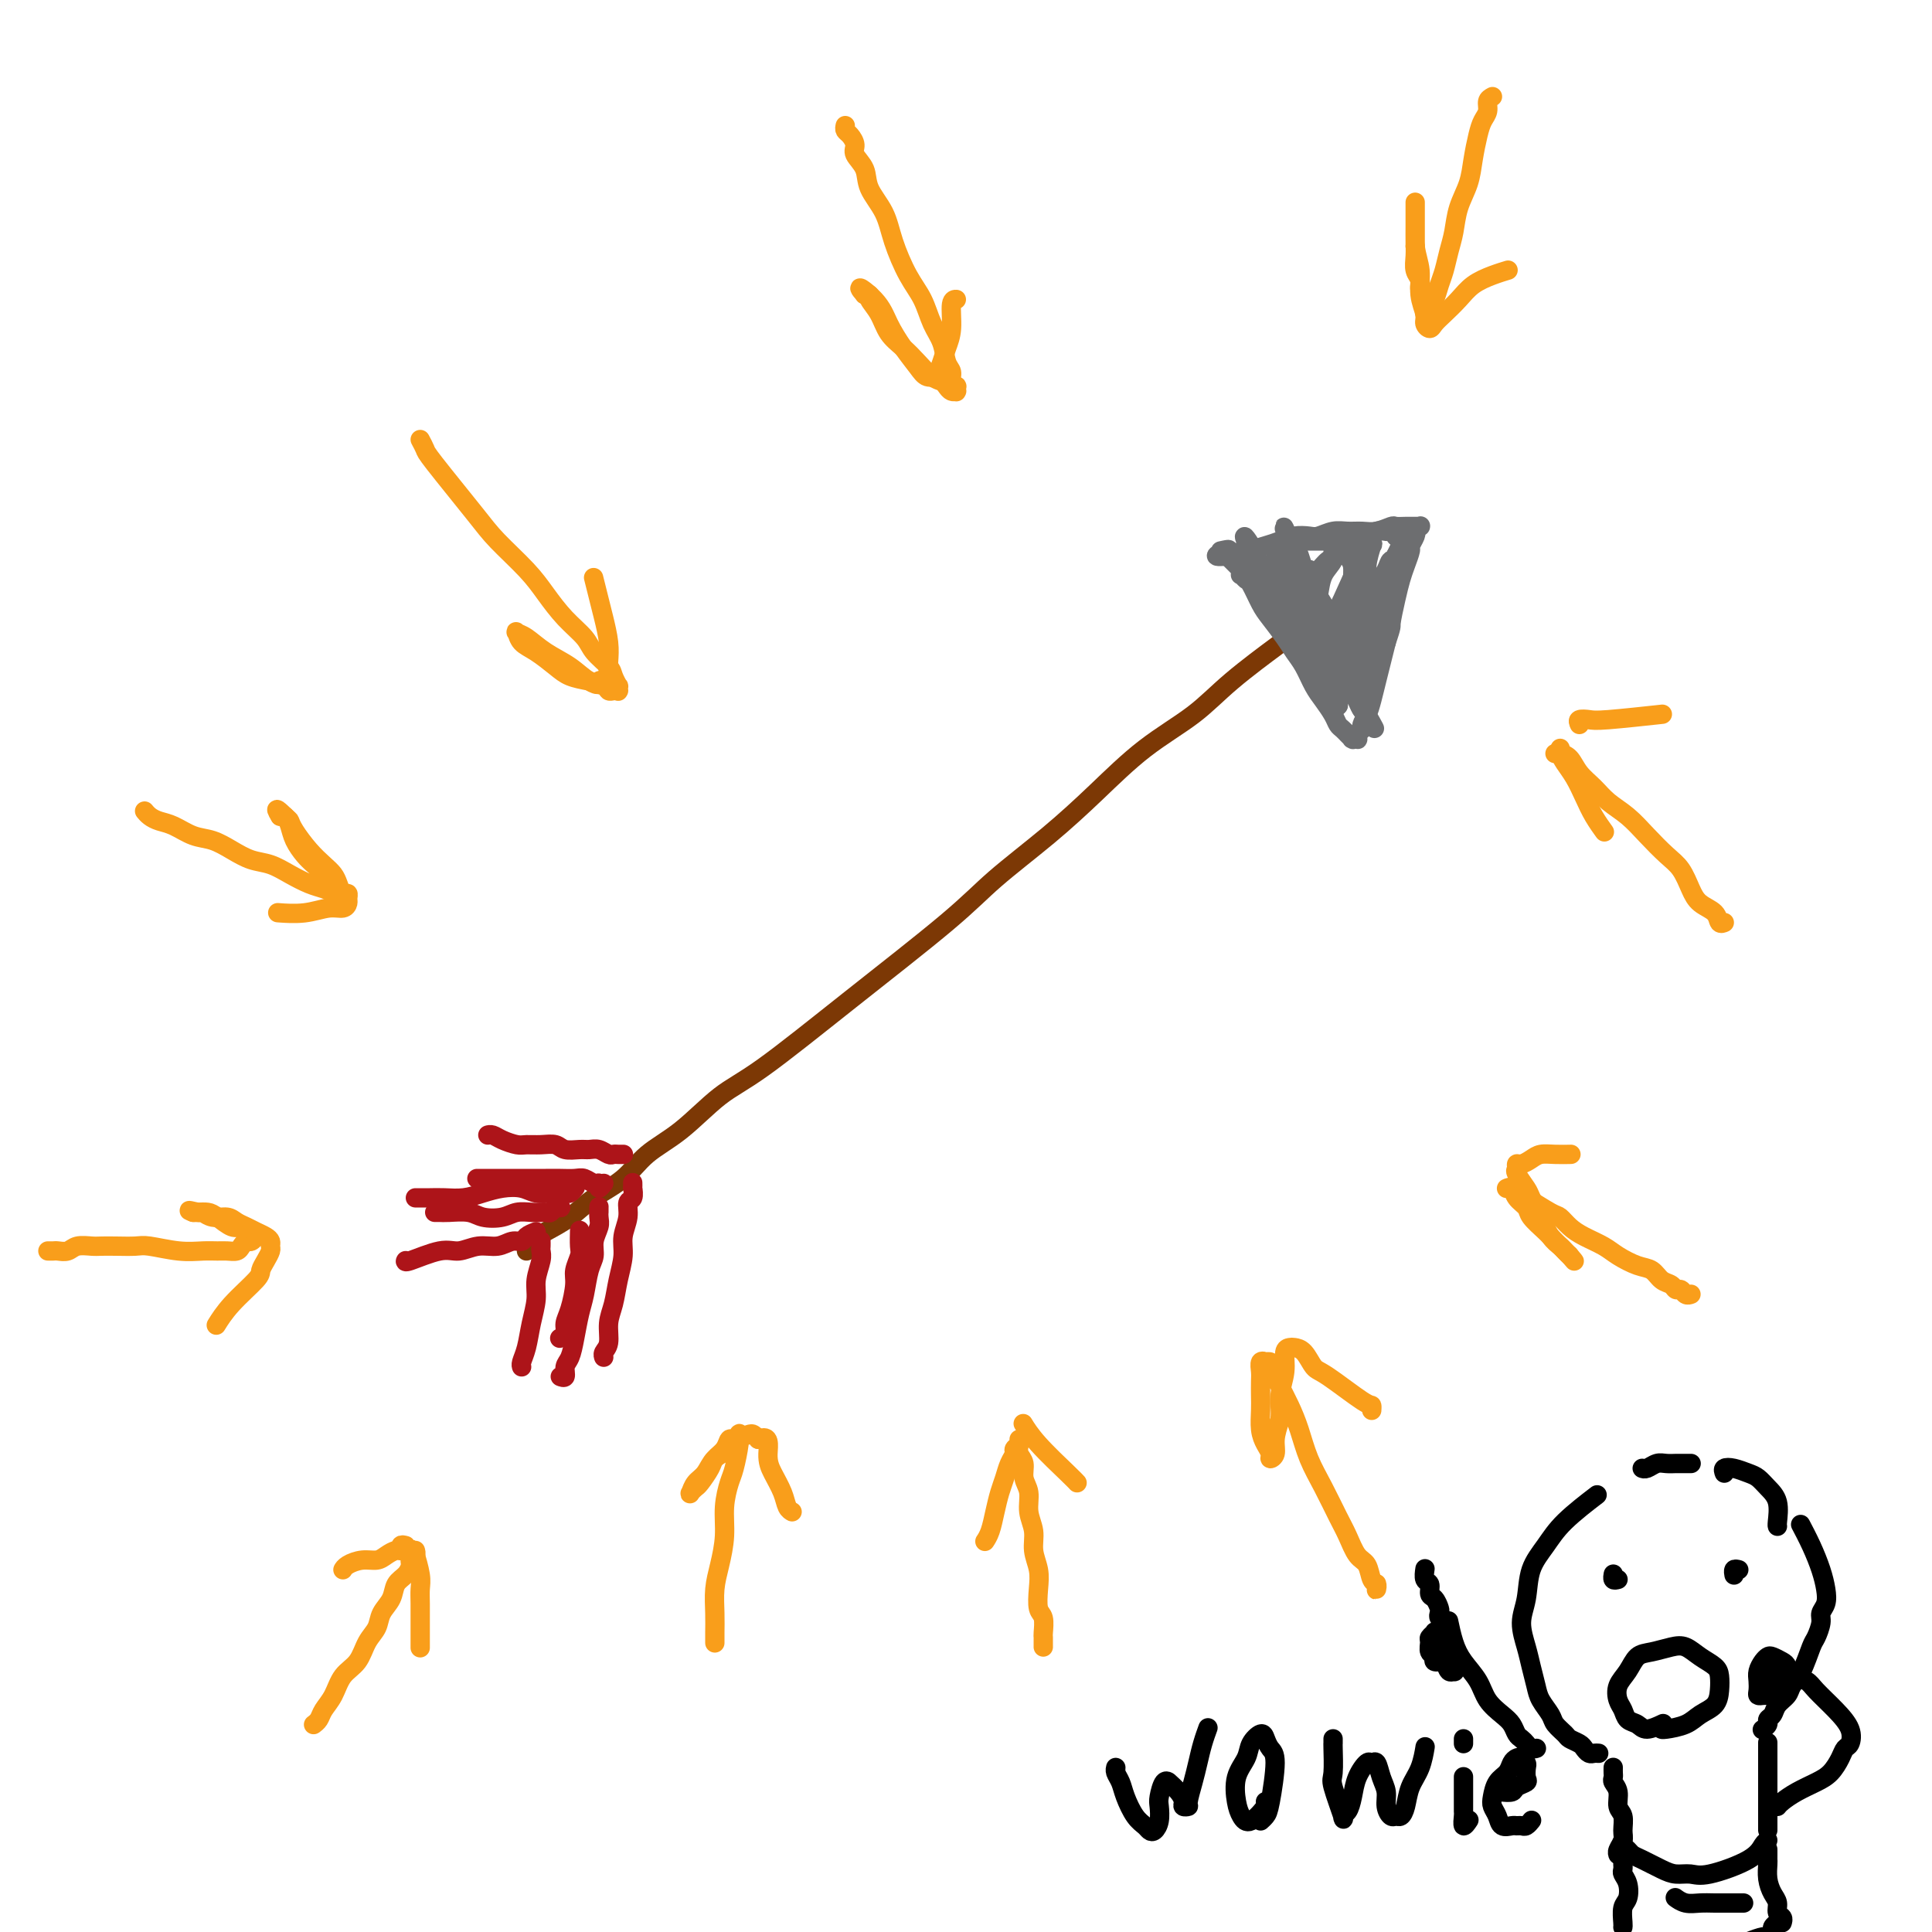 <svg viewBox='0 0 400 400' version='1.1' xmlns='http://www.w3.org/2000/svg' xmlns:xlink='http://www.w3.org/1999/xlink'><g fill='none' stroke='#7C3805' stroke-width='4' stroke-linecap='round' stroke-linejoin='round'><path d='M109,259c0.205,-0.684 0.410,-1.367 1,-2c0.590,-0.633 1.565,-1.215 3,-2c1.435,-0.785 3.329,-1.774 5,-3c1.671,-1.226 3.120,-2.687 5,-4c1.880,-1.313 4.191,-2.476 6,-4c1.809,-1.524 3.115,-3.410 5,-5c1.885,-1.590 4.347,-2.885 7,-5c2.653,-2.115 5.495,-5.052 8,-7c2.505,-1.948 4.673,-2.909 9,-6c4.327,-3.091 10.814,-8.311 18,-14c7.186,-5.689 15.071,-11.846 20,-16c4.929,-4.154 6.900,-6.304 10,-9c3.100,-2.696 7.328,-5.939 11,-9c3.672,-3.061 6.789,-5.938 10,-9c3.211,-3.062 6.515,-6.307 10,-9c3.485,-2.693 7.151,-4.835 10,-7c2.849,-2.165 4.883,-4.352 8,-7c3.117,-2.648 7.319,-5.757 9,-7c1.681,-1.243 0.840,-0.622 0,0'/></g>
<g fill='none' stroke='#6D6E70' stroke-width='4' stroke-linecap='round' stroke-linejoin='round'><path d='M258,118c0.106,-0.121 0.213,-0.242 0,0c-0.213,0.242 -0.744,0.848 -1,1c-0.256,0.152 -0.235,-0.151 0,0c0.235,0.151 0.686,0.757 1,1c0.314,0.243 0.493,0.123 1,1c0.507,0.877 1.343,2.751 2,4c0.657,1.249 1.135,1.874 2,3c0.865,1.126 2.118,2.751 3,4c0.882,1.249 1.392,2.120 2,3c0.608,0.880 1.315,1.770 2,3c0.685,1.230 1.349,2.802 2,4c0.651,1.198 1.289,2.024 2,3c0.711,0.976 1.496,2.103 2,3c0.504,0.897 0.727,1.565 1,2c0.273,0.435 0.595,0.638 1,1c0.405,0.362 0.892,0.882 1,1c0.108,0.118 -0.164,-0.165 0,0c0.164,0.165 0.762,0.777 1,1c0.238,0.223 0.115,0.057 0,0c-0.115,-0.057 -0.223,-0.004 0,0c0.223,0.004 0.777,-0.040 1,0c0.223,0.040 0.115,0.163 0,0c-0.115,-0.163 -0.238,-0.612 0,-1c0.238,-0.388 0.837,-0.715 1,-1c0.163,-0.285 -0.111,-0.529 0,-1c0.111,-0.471 0.607,-1.168 1,-2c0.393,-0.832 0.683,-1.800 1,-3c0.317,-1.200 0.662,-2.631 1,-4c0.338,-1.369 0.668,-2.677 1,-4c0.332,-1.323 0.666,-2.662 1,-4'/><path d='M287,133c1.262,-3.752 0.917,-3.132 1,-4c0.083,-0.868 0.596,-3.226 1,-5c0.404,-1.774 0.700,-2.965 1,-4c0.300,-1.035 0.602,-1.913 1,-3c0.398,-1.087 0.890,-2.381 1,-3c0.110,-0.619 -0.163,-0.562 0,-1c0.163,-0.438 0.762,-1.371 1,-2c0.238,-0.629 0.116,-0.953 0,-1c-0.116,-0.047 -0.227,0.184 0,0c0.227,-0.184 0.790,-0.781 1,-1c0.210,-0.219 0.067,-0.059 0,0c-0.067,0.059 -0.058,0.016 0,0c0.058,-0.016 0.166,-0.004 0,0c-0.166,0.004 -0.606,0.000 -1,0c-0.394,-0.000 -0.741,0.004 -1,0c-0.259,-0.004 -0.428,-0.015 -1,0c-0.572,0.015 -1.546,0.057 -2,0c-0.454,-0.057 -0.389,-0.212 -1,0c-0.611,0.212 -1.897,0.793 -3,1c-1.103,0.207 -2.024,0.042 -3,0c-0.976,-0.042 -2.008,0.041 -3,0c-0.992,-0.041 -1.945,-0.204 -3,0c-1.055,0.204 -2.211,0.776 -3,1c-0.789,0.224 -1.212,0.101 -2,0c-0.788,-0.101 -1.940,-0.181 -3,0c-1.060,0.181 -2.027,0.623 -3,1c-0.973,0.377 -1.952,0.689 -3,1c-1.048,0.311 -2.167,0.622 -3,1c-0.833,0.378 -1.381,0.822 -2,1c-0.619,0.178 -1.310,0.089 -2,0'/><path d='M255,115c-5.735,0.702 -2.073,-0.544 -1,-1c1.073,-0.456 -0.442,-0.123 -1,0c-0.558,0.123 -0.159,0.035 0,0c0.159,-0.035 0.080,-0.018 0,0'/></g>
<g fill='none' stroke='#AD1419' stroke-width='4' stroke-linecap='round' stroke-linejoin='round'><path d='M124,251c-0.000,-0.419 -0.000,-0.838 0,-1c0.000,-0.162 0.001,-0.066 0,0c-0.001,0.066 -0.004,0.104 0,0c0.004,-0.104 0.016,-0.348 0,0c-0.016,0.348 -0.060,1.287 0,2c0.060,0.713 0.223,1.198 0,2c-0.223,0.802 -0.833,1.921 -1,3c-0.167,1.079 0.110,2.119 0,3c-0.110,0.881 -0.607,1.605 -1,3c-0.393,1.395 -0.684,3.461 -1,5c-0.316,1.539 -0.658,2.549 -1,4c-0.342,1.451 -0.684,3.341 -1,5c-0.316,1.659 -0.607,3.085 -1,4c-0.393,0.915 -0.889,1.317 -1,2c-0.111,0.683 0.162,1.645 0,2c-0.162,0.355 -0.761,0.101 -1,0c-0.239,-0.101 -0.120,-0.051 0,0'/><path d='M119,246c0.088,-0.113 0.176,-0.227 0,0c-0.176,0.227 -0.617,0.794 -1,1c-0.383,0.206 -0.710,0.052 -1,0c-0.290,-0.052 -0.545,-0.001 -1,0c-0.455,0.001 -1.111,-0.050 -2,0c-0.889,0.050 -2.012,0.199 -3,0c-0.988,-0.199 -1.843,-0.747 -3,-1c-1.157,-0.253 -2.617,-0.211 -4,0c-1.383,0.211 -2.689,0.593 -4,1c-1.311,0.407 -2.628,0.841 -4,1c-1.372,0.159 -2.799,0.043 -4,0c-1.201,-0.043 -2.178,-0.011 -3,0c-0.822,0.011 -1.491,0.003 -2,0c-0.509,-0.003 -0.860,-0.001 -1,0c-0.140,0.001 -0.070,0.000 0,0'/><path d='M112,257c-0.002,-0.092 -0.005,-0.184 0,0c0.005,0.184 0.016,0.645 0,1c-0.016,0.355 -0.060,0.603 0,1c0.060,0.397 0.224,0.942 0,2c-0.224,1.058 -0.834,2.630 -1,4c-0.166,1.370 0.113,2.539 0,4c-0.113,1.461 -0.619,3.215 -1,5c-0.381,1.785 -0.638,3.602 -1,5c-0.362,1.398 -0.828,2.376 -1,3c-0.172,0.624 -0.049,0.892 0,1c0.049,0.108 0.025,0.054 0,0'/><path d='M120,255c-0.002,0.080 -0.005,0.160 0,0c0.005,-0.160 0.016,-0.562 0,0c-0.016,0.562 -0.060,2.086 0,3c0.060,0.914 0.222,1.217 0,2c-0.222,0.783 -0.829,2.044 -1,3c-0.171,0.956 0.094,1.605 0,3c-0.094,1.395 -0.547,3.537 -1,5c-0.453,1.463 -0.905,2.248 -1,3c-0.095,0.752 0.167,1.472 0,2c-0.167,0.528 -0.762,0.865 -1,1c-0.238,0.135 -0.119,0.067 0,0'/><path d='M111,255c-0.775,0.301 -1.550,0.601 -2,1c-0.450,0.399 -0.574,0.896 -1,1c-0.426,0.104 -1.153,-0.184 -2,0c-0.847,0.184 -1.814,0.842 -3,1c-1.186,0.158 -2.591,-0.182 -4,0c-1.409,0.182 -2.822,0.886 -4,1c-1.178,0.114 -2.120,-0.361 -4,0c-1.880,0.361 -4.699,1.559 -6,2c-1.301,0.441 -1.086,0.126 -1,0c0.086,-0.126 0.043,-0.063 0,0'/><path d='M116,250c0.090,0.030 0.179,0.061 0,0c-0.179,-0.061 -0.627,-0.212 -1,0c-0.373,0.212 -0.669,0.788 -1,1c-0.331,0.212 -0.695,0.060 -1,0c-0.305,-0.060 -0.550,-0.029 -1,0c-0.450,0.029 -1.105,0.057 -2,0c-0.895,-0.057 -2.029,-0.197 -3,0c-0.971,0.197 -1.780,0.732 -3,1c-1.220,0.268 -2.853,0.268 -4,0c-1.147,-0.268 -1.810,-0.804 -3,-1c-1.190,-0.196 -2.907,-0.053 -4,0c-1.093,0.053 -1.564,0.014 -2,0c-0.436,-0.014 -0.839,-0.004 -1,0c-0.161,0.004 -0.081,0.002 0,0'/><path d='M125,245c-0.440,0.544 -0.879,1.088 -1,1c-0.121,-0.088 0.078,-0.808 0,-1c-0.078,-0.192 -0.432,0.145 -1,0c-0.568,-0.145 -1.351,-0.771 -2,-1c-0.649,-0.229 -1.164,-0.061 -2,0c-0.836,0.061 -1.994,0.016 -3,0c-1.006,-0.016 -1.860,-0.004 -3,0c-1.140,0.004 -2.564,0.001 -4,0c-1.436,-0.001 -2.882,-0.000 -4,0c-1.118,0.000 -1.908,0.000 -3,0c-1.092,-0.000 -2.486,-0.000 -3,0c-0.514,0.000 -0.147,0.000 0,0c0.147,-0.000 0.073,-0.000 0,0'/><path d='M131,245c-0.002,-0.129 -0.005,-0.257 0,0c0.005,0.257 0.016,0.900 0,1c-0.016,0.100 -0.061,-0.343 0,0c0.061,0.343 0.227,1.472 0,2c-0.227,0.528 -0.849,0.454 -1,1c-0.151,0.546 0.167,1.714 0,3c-0.167,1.286 -0.819,2.692 -1,4c-0.181,1.308 0.110,2.518 0,4c-0.110,1.482 -0.622,3.237 -1,5c-0.378,1.763 -0.623,3.534 -1,5c-0.377,1.466 -0.886,2.628 -1,4c-0.114,1.372 0.165,2.955 0,4c-0.165,1.045 -0.775,1.550 -1,2c-0.225,0.450 -0.064,0.843 0,1c0.064,0.157 0.032,0.079 0,0'/><path d='M129,239c-0.023,0.001 -0.047,0.001 0,0c0.047,-0.001 0.164,-0.004 0,0c-0.164,0.004 -0.611,0.015 -1,0c-0.389,-0.015 -0.722,-0.057 -1,0c-0.278,0.057 -0.501,0.212 -1,0c-0.499,-0.212 -1.274,-0.793 -2,-1c-0.726,-0.207 -1.405,-0.041 -2,0c-0.595,0.041 -1.108,-0.042 -2,0c-0.892,0.042 -2.163,0.208 -3,0c-0.837,-0.208 -1.239,-0.791 -2,-1c-0.761,-0.209 -1.881,-0.046 -3,0c-1.119,0.046 -2.237,-0.026 -3,0c-0.763,0.026 -1.171,0.151 -2,0c-0.829,-0.151 -2.078,-0.576 -3,-1c-0.922,-0.424 -1.515,-0.846 -2,-1c-0.485,-0.154 -0.861,-0.042 -1,0c-0.139,0.042 -0.040,0.012 0,0c0.040,-0.012 0.020,-0.006 0,0'/></g>
<g fill='none' stroke='#6D6E70' stroke-width='4' stroke-linecap='round' stroke-linejoin='round'><path d='M263,117c-0.310,0.030 -0.620,0.060 -1,0c-0.380,-0.060 -0.831,-0.210 -1,0c-0.169,0.210 -0.057,0.780 0,1c0.057,0.220 0.060,0.092 0,0c-0.060,-0.092 -0.182,-0.146 0,0c0.182,0.146 0.668,0.492 1,1c0.332,0.508 0.512,1.177 1,2c0.488,0.823 1.285,1.798 2,3c0.715,1.202 1.347,2.629 2,4c0.653,1.371 1.326,2.685 2,4c0.674,1.315 1.347,2.629 2,4c0.653,1.371 1.285,2.798 2,4c0.715,1.202 1.512,2.180 2,3c0.488,0.820 0.668,1.482 1,2c0.332,0.518 0.818,0.893 1,1c0.182,0.107 0.061,-0.054 0,0c-0.061,0.054 -0.061,0.322 0,0c0.061,-0.322 0.182,-1.234 0,-2c-0.182,-0.766 -0.668,-1.386 -1,-2c-0.332,-0.614 -0.512,-1.221 -1,-2c-0.488,-0.779 -1.286,-1.730 -2,-3c-0.714,-1.270 -1.346,-2.858 -2,-4c-0.654,-1.142 -1.331,-1.839 -2,-3c-0.669,-1.161 -1.331,-2.787 -2,-4c-0.669,-1.213 -1.346,-2.012 -2,-3c-0.654,-0.988 -1.286,-2.163 -2,-3c-0.714,-0.837 -1.512,-1.335 -2,-2c-0.488,-0.665 -0.667,-1.498 -1,-2c-0.333,-0.502 -0.820,-0.674 -1,-1c-0.180,-0.326 -0.051,-0.808 0,-1c0.051,-0.192 0.026,-0.096 0,0'/><path d='M259,114c-2.727,-5.159 -0.546,-2.055 0,-1c0.546,1.055 -0.544,0.061 -1,0c-0.456,-0.061 -0.277,0.810 0,1c0.277,0.190 0.653,-0.300 1,0c0.347,0.300 0.667,1.389 1,2c0.333,0.611 0.681,0.745 1,1c0.319,0.255 0.611,0.631 1,1c0.389,0.369 0.875,0.730 1,1c0.125,0.270 -0.109,0.450 0,1c0.109,0.550 0.563,1.469 1,2c0.437,0.531 0.856,0.675 1,1c0.144,0.325 0.012,0.831 0,1c-0.012,0.169 0.095,-0.000 0,0c-0.095,0.000 -0.391,0.170 -1,0c-0.609,-0.170 -1.529,-0.679 -2,-1c-0.471,-0.321 -0.493,-0.453 -1,-1c-0.507,-0.547 -1.499,-1.510 -2,-2c-0.501,-0.490 -0.513,-0.509 -1,-1c-0.487,-0.491 -1.451,-1.456 -2,-2c-0.549,-0.544 -0.683,-0.668 -1,-1c-0.317,-0.332 -0.817,-0.873 -1,-1c-0.183,-0.127 -0.050,0.162 0,0c0.050,-0.162 0.015,-0.773 0,-1c-0.015,-0.227 -0.012,-0.070 0,0c0.012,0.070 0.034,0.052 0,0c-0.034,-0.052 -0.122,-0.138 0,0c0.122,0.138 0.456,0.499 1,1c0.544,0.501 1.298,1.143 2,2c0.702,0.857 1.351,1.928 2,3'/><path d='M259,120c1.325,1.438 2.136,2.534 3,4c0.864,1.466 1.779,3.303 3,5c1.221,1.697 2.748,3.253 4,5c1.252,1.747 2.230,3.685 3,5c0.770,1.315 1.332,2.008 2,3c0.668,0.992 1.441,2.283 2,3c0.559,0.717 0.905,0.860 1,1c0.095,0.140 -0.061,0.276 0,0c0.061,-0.276 0.340,-0.964 0,-2c-0.340,-1.036 -1.299,-2.420 -2,-4c-0.701,-1.580 -1.143,-3.357 -2,-5c-0.857,-1.643 -2.128,-3.151 -3,-5c-0.872,-1.849 -1.344,-4.040 -2,-6c-0.656,-1.960 -1.496,-3.688 -2,-5c-0.504,-1.312 -0.671,-2.208 -1,-3c-0.329,-0.792 -0.821,-1.480 -1,-2c-0.179,-0.520 -0.044,-0.871 0,-1c0.044,-0.129 -0.001,-0.037 0,0c0.001,0.037 0.049,0.017 0,0c-0.049,-0.017 -0.194,-0.032 0,0c0.194,0.032 0.727,0.111 1,1c0.273,0.889 0.285,2.589 1,4c0.715,1.411 2.135,2.534 3,4c0.865,1.466 1.177,3.274 2,5c0.823,1.726 2.157,3.369 3,5c0.843,1.631 1.196,3.249 2,5c0.804,1.751 2.061,3.634 3,5c0.939,1.366 1.561,2.214 2,3c0.439,0.786 0.697,1.510 1,2c0.303,0.490 0.652,0.745 1,1'/><path d='M283,148c2.986,5.451 0.952,1.579 0,0c-0.952,-1.579 -0.821,-0.865 -1,-1c-0.179,-0.135 -0.666,-1.120 -1,-2c-0.334,-0.880 -0.514,-1.656 -1,-3c-0.486,-1.344 -1.278,-3.257 -2,-5c-0.722,-1.743 -1.374,-3.317 -2,-5c-0.626,-1.683 -1.225,-3.474 -2,-5c-0.775,-1.526 -1.724,-2.787 -2,-4c-0.276,-1.213 0.122,-2.377 0,-3c-0.122,-0.623 -0.765,-0.704 -1,-1c-0.235,-0.296 -0.061,-0.808 0,-1c0.061,-0.192 0.011,-0.065 0,0c-0.011,0.065 0.017,0.067 0,0c-0.017,-0.067 -0.080,-0.204 0,0c0.080,0.204 0.302,0.749 1,3c0.698,2.251 1.872,6.209 3,9c1.128,2.791 2.209,4.414 3,6c0.791,1.586 1.292,3.136 2,5c0.708,1.864 1.623,4.041 2,5c0.377,0.959 0.215,0.701 0,0c-0.215,-0.701 -0.484,-1.846 -1,-3c-0.516,-1.154 -1.280,-2.318 -2,-4c-0.720,-1.682 -1.397,-3.882 -2,-6c-0.603,-2.118 -1.131,-4.154 -2,-6c-0.869,-1.846 -2.078,-3.503 -3,-5c-0.922,-1.497 -1.556,-2.834 -2,-4c-0.444,-1.166 -0.696,-2.160 -1,-3c-0.304,-0.840 -0.658,-1.526 -1,-2c-0.342,-0.474 -0.671,-0.737 -1,-1'/><path d='M267,112c-2.418,-5.569 -0.463,-1.492 0,0c0.463,1.492 -0.564,0.400 -1,0c-0.436,-0.400 -0.279,-0.107 0,0c0.279,0.107 0.679,0.029 1,0c0.321,-0.029 0.561,-0.008 1,0c0.439,0.008 1.076,0.002 2,0c0.924,-0.002 2.135,0.001 3,0c0.865,-0.001 1.383,-0.004 2,0c0.617,0.004 1.331,0.015 2,0c0.669,-0.015 1.293,-0.056 2,0c0.707,0.056 1.498,0.207 2,0c0.502,-0.207 0.717,-0.773 1,-1c0.283,-0.227 0.635,-0.113 1,0c0.365,0.113 0.743,0.227 1,0c0.257,-0.227 0.393,-0.794 1,-1c0.607,-0.206 1.683,-0.051 2,0c0.317,0.051 -0.126,-0.000 0,0c0.126,0.000 0.822,0.053 1,0c0.178,-0.053 -0.163,-0.210 0,0c0.163,0.210 0.828,0.789 1,1c0.172,0.211 -0.150,0.056 0,0c0.150,-0.056 0.772,-0.011 1,0c0.228,0.011 0.061,-0.012 0,0c-0.061,0.012 -0.017,0.060 0,0c0.017,-0.060 0.005,-0.228 0,0c-0.005,0.228 -0.004,0.851 0,1c0.004,0.149 0.011,-0.177 0,0c-0.011,0.177 -0.042,0.855 0,1c0.042,0.145 0.155,-0.244 0,0c-0.155,0.244 -0.577,1.122 -1,2'/><path d='M289,115c0.119,0.914 -0.583,0.699 -1,1c-0.417,0.301 -0.550,1.119 -1,2c-0.450,0.881 -1.216,1.824 -2,3c-0.784,1.176 -1.586,2.584 -2,4c-0.414,1.416 -0.439,2.841 -1,4c-0.561,1.159 -1.657,2.053 -2,3c-0.343,0.947 0.066,1.946 0,3c-0.066,1.054 -0.606,2.162 -1,3c-0.394,0.838 -0.642,1.405 -1,2c-0.358,0.595 -0.828,1.219 -1,2c-0.172,0.781 -0.047,1.719 0,2c0.047,0.281 0.016,-0.094 0,0c-0.016,0.094 -0.016,0.656 0,1c0.016,0.344 0.046,0.470 0,0c-0.046,-0.470 -0.170,-1.535 0,-3c0.170,-1.465 0.635,-3.331 1,-5c0.365,-1.669 0.630,-3.143 1,-5c0.370,-1.857 0.846,-4.098 1,-6c0.154,-1.902 -0.015,-3.466 0,-5c0.015,-1.534 0.215,-3.039 0,-4c-0.215,-0.961 -0.845,-1.379 -1,-2c-0.155,-0.621 0.164,-1.446 0,-2c-0.164,-0.554 -0.813,-0.837 -1,-1c-0.187,-0.163 0.087,-0.207 0,0c-0.087,0.207 -0.534,0.666 -1,1c-0.466,0.334 -0.951,0.542 -1,1c-0.049,0.458 0.337,1.164 0,2c-0.337,0.836 -1.399,1.802 -2,3c-0.601,1.198 -0.743,2.628 -1,4c-0.257,1.372 -0.628,2.686 -1,4'/><path d='M272,127c-1.087,2.986 -0.303,3.451 0,4c0.303,0.549 0.126,1.181 0,2c-0.126,0.819 -0.202,1.824 0,2c0.202,0.176 0.681,-0.478 1,-1c0.319,-0.522 0.477,-0.911 1,-2c0.523,-1.089 1.412,-2.879 2,-4c0.588,-1.121 0.877,-1.572 2,-4c1.123,-2.428 3.082,-6.834 4,-9c0.918,-2.166 0.797,-2.092 1,-2c0.203,0.092 0.731,0.201 1,0c0.269,-0.201 0.280,-0.713 0,0c-0.280,0.713 -0.849,2.649 -1,4c-0.151,1.351 0.117,2.116 0,3c-0.117,0.884 -0.621,1.885 -1,3c-0.379,1.115 -0.635,2.342 -1,5c-0.365,2.658 -0.841,6.747 -1,9c-0.159,2.253 -0.002,2.669 0,3c0.002,0.331 -0.150,0.575 0,1c0.150,0.425 0.602,1.029 1,1c0.398,-0.029 0.741,-0.692 1,-2c0.259,-1.308 0.434,-3.261 1,-5c0.566,-1.739 1.525,-3.263 2,-5c0.475,-1.737 0.467,-3.685 1,-5c0.533,-1.315 1.607,-1.996 2,-3c0.393,-1.004 0.105,-2.331 0,-3c-0.105,-0.669 -0.028,-0.680 0,-1c0.028,-0.320 0.008,-0.949 0,-1c-0.008,-0.051 -0.004,0.474 0,1'/><path d='M288,118c1.058,-3.323 -0.298,-0.629 -1,1c-0.702,1.629 -0.751,2.194 -1,3c-0.249,0.806 -0.697,1.854 -1,3c-0.303,1.146 -0.459,2.389 -1,4c-0.541,1.611 -1.467,3.591 -2,5c-0.533,1.409 -0.675,2.248 -1,3c-0.325,0.752 -0.834,1.417 -1,2c-0.166,0.583 0.012,1.084 0,1c-0.012,-0.084 -0.214,-0.754 0,-2c0.214,-1.246 0.843,-3.069 1,-5c0.157,-1.931 -0.157,-3.971 0,-6c0.157,-2.029 0.785,-4.046 1,-6c0.215,-1.954 0.017,-3.846 0,-5c-0.017,-1.154 0.147,-1.570 0,-2c-0.147,-0.430 -0.606,-0.873 -1,-1c-0.394,-0.127 -0.724,0.064 -1,0c-0.276,-0.064 -0.497,-0.381 -1,0c-0.503,0.381 -1.287,1.461 -2,2c-0.713,0.539 -1.355,0.537 -2,1c-0.645,0.463 -1.293,1.392 -2,2c-0.707,0.608 -1.471,0.895 -2,1c-0.529,0.105 -0.821,0.028 -1,0c-0.179,-0.028 -0.244,-0.008 0,0c0.244,0.008 0.796,0.002 1,0c0.204,-0.002 0.058,-0.001 0,0c-0.058,0.001 -0.029,0.000 0,0'/></g>
<g fill='none' stroke='#F99E1B' stroke-width='4' stroke-linecap='round' stroke-linejoin='round'><path d='M285,328c-0.002,-0.106 -0.004,-0.211 0,0c0.004,0.211 0.013,0.740 0,1c-0.013,0.260 -0.048,0.251 0,0c0.048,-0.251 0.178,-0.745 0,-1c-0.178,-0.255 -0.666,-0.271 -1,-1c-0.334,-0.729 -0.515,-2.171 -1,-3c-0.485,-0.829 -1.274,-1.045 -2,-2c-0.726,-0.955 -1.388,-2.649 -2,-4c-0.612,-1.351 -1.175,-2.359 -2,-4c-0.825,-1.641 -1.913,-3.913 -3,-6c-1.087,-2.087 -2.175,-3.987 -3,-6c-0.825,-2.013 -1.388,-4.140 -2,-6c-0.612,-1.860 -1.273,-3.455 -2,-5c-0.727,-1.545 -1.519,-3.041 -2,-4c-0.481,-0.959 -0.650,-1.381 -1,-2c-0.350,-0.619 -0.882,-1.436 -1,-2c-0.118,-0.564 0.179,-0.877 0,-1c-0.179,-0.123 -0.832,-0.056 -1,0c-0.168,0.056 0.151,0.101 0,0c-0.151,-0.101 -0.772,-0.349 -1,0c-0.228,0.349 -0.062,1.293 0,2c0.062,0.707 0.019,1.176 0,2c-0.019,0.824 -0.015,2.003 0,3c0.015,0.997 0.041,1.812 0,3c-0.041,1.188 -0.151,2.747 0,4c0.151,1.253 0.561,2.198 1,3c0.439,0.802 0.905,1.461 1,2c0.095,0.539 -0.181,0.959 0,1c0.181,0.041 0.818,-0.297 1,-1c0.182,-0.703 -0.091,-1.772 0,-3c0.091,-1.228 0.545,-2.614 1,-4'/><path d='M265,294c0.245,-2.127 -0.142,-3.446 0,-5c0.142,-1.554 0.815,-3.344 1,-5c0.185,-1.656 -0.116,-3.179 0,-4c0.116,-0.821 0.649,-0.939 1,-1c0.351,-0.061 0.521,-0.065 1,0c0.479,0.065 1.267,0.198 2,1c0.733,0.802 1.412,2.271 2,3c0.588,0.729 1.086,0.717 3,2c1.914,1.283 5.245,3.859 7,5c1.755,1.141 1.934,0.846 2,1c0.066,0.154 0.019,0.758 0,1c-0.019,0.242 -0.009,0.121 0,0'/><path d='M87,91c0.409,0.771 0.819,1.542 1,2c0.181,0.458 0.134,0.603 2,3c1.866,2.397 5.646,7.046 8,10c2.354,2.954 3.282,4.212 5,6c1.718,1.788 4.227,4.106 6,6c1.773,1.894 2.811,3.365 4,5c1.189,1.635 2.528,3.435 4,5c1.472,1.565 3.078,2.897 4,4c0.922,1.103 1.161,1.979 2,3c0.839,1.021 2.277,2.186 3,3c0.723,0.814 0.729,1.276 1,2c0.271,0.724 0.805,1.711 1,2c0.195,0.289 0.049,-0.119 0,0c-0.049,0.119 -0.002,0.765 0,1c0.002,0.235 -0.039,0.060 0,0c0.039,-0.060 0.160,-0.003 0,0c-0.160,0.003 -0.600,-0.047 -1,0c-0.400,0.047 -0.760,0.190 -1,0c-0.240,-0.190 -0.361,-0.713 -1,-1c-0.639,-0.287 -1.797,-0.339 -3,-1c-1.203,-0.661 -2.452,-1.930 -4,-3c-1.548,-1.070 -3.394,-1.941 -5,-3c-1.606,-1.059 -2.973,-2.307 -4,-3c-1.027,-0.693 -1.716,-0.831 -2,-1c-0.284,-0.169 -0.163,-0.368 0,0c0.163,0.368 0.367,1.303 1,2c0.633,0.697 1.696,1.156 3,2c1.304,0.844 2.851,2.073 4,3c1.149,0.927 1.900,1.550 3,2c1.100,0.450 2.550,0.725 4,1'/><path d='M122,141c2.343,1.386 1.700,0.350 2,0c0.300,-0.350 1.541,-0.015 2,0c0.459,0.015 0.134,-0.291 0,-1c-0.134,-0.709 -0.078,-1.823 0,-3c0.078,-1.177 0.178,-2.418 0,-4c-0.178,-1.582 -0.635,-3.507 -1,-5c-0.365,-1.493 -0.637,-2.556 -1,-4c-0.363,-1.444 -0.818,-3.270 -1,-4c-0.182,-0.730 -0.091,-0.365 0,0'/><path d='M175,26c-0.079,0.359 -0.157,0.717 0,1c0.157,0.283 0.551,0.490 1,1c0.449,0.510 0.953,1.324 1,2c0.047,0.676 -0.364,1.213 0,2c0.364,0.787 1.504,1.823 2,3c0.496,1.177 0.349,2.494 1,4c0.651,1.506 2.099,3.200 3,5c0.901,1.800 1.253,3.705 2,6c0.747,2.295 1.887,4.978 3,7c1.113,2.022 2.197,3.381 3,5c0.803,1.619 1.324,3.498 2,5c0.676,1.502 1.505,2.627 2,4c0.495,1.373 0.654,2.994 1,4c0.346,1.006 0.877,1.398 1,2c0.123,0.602 -0.163,1.415 0,2c0.163,0.585 0.777,0.941 1,1c0.223,0.059 0.057,-0.180 0,0c-0.057,0.180 -0.004,0.777 0,1c0.004,0.223 -0.040,0.070 0,0c0.040,-0.070 0.163,-0.059 0,0c-0.163,0.059 -0.613,0.165 -1,0c-0.387,-0.165 -0.711,-0.599 -1,-1c-0.289,-0.401 -0.542,-0.767 -1,-1c-0.458,-0.233 -1.119,-0.334 -2,-1c-0.881,-0.666 -1.981,-1.898 -3,-3c-1.019,-1.102 -1.957,-2.075 -3,-3c-1.043,-0.925 -2.191,-1.803 -3,-3c-0.809,-1.197 -1.279,-2.713 -2,-4c-0.721,-1.287 -1.694,-2.347 -2,-3c-0.306,-0.653 0.055,-0.901 0,-1c-0.055,-0.099 -0.528,-0.050 -1,0'/><path d='M179,61c-2.476,-2.795 0.333,-0.784 2,1c1.667,1.784 2.192,3.339 3,5c0.808,1.661 1.900,3.428 3,5c1.100,1.572 2.207,2.948 3,4c0.793,1.052 1.273,1.780 2,2c0.727,0.220 1.701,-0.067 2,0c0.299,0.067 -0.079,0.487 0,0c0.079,-0.487 0.613,-1.882 1,-3c0.387,-1.118 0.626,-1.960 1,-3c0.374,-1.040 0.884,-2.279 1,-4c0.116,-1.721 -0.161,-3.925 0,-5c0.161,-1.075 0.760,-1.021 1,-1c0.240,0.021 0.120,0.011 0,0'/><path d='M309,20c-0.447,0.241 -0.893,0.482 -1,1c-0.107,0.518 0.127,1.313 0,2c-0.127,0.687 -0.615,1.267 -1,2c-0.385,0.733 -0.666,1.620 -1,3c-0.334,1.380 -0.719,3.253 -1,5c-0.281,1.747 -0.456,3.367 -1,5c-0.544,1.633 -1.455,3.280 -2,5c-0.545,1.720 -0.723,3.514 -1,5c-0.277,1.486 -0.652,2.663 -1,4c-0.348,1.337 -0.667,2.835 -1,4c-0.333,1.165 -0.678,1.997 -1,3c-0.322,1.003 -0.621,2.178 -1,3c-0.379,0.822 -0.838,1.289 -1,2c-0.162,0.711 -0.028,1.664 0,2c0.028,0.336 -0.049,0.056 0,0c0.049,-0.056 0.224,0.112 0,0c-0.224,-0.112 -0.849,-0.504 -1,-1c-0.151,-0.496 0.170,-1.094 0,-2c-0.170,-0.906 -0.830,-2.118 -1,-3c-0.170,-0.882 0.151,-1.432 0,-2c-0.151,-0.568 -0.772,-1.152 -1,-2c-0.228,-0.848 -0.061,-1.958 0,-3c0.061,-1.042 0.016,-2.016 0,-3c-0.016,-0.984 -0.004,-1.977 0,-3c0.004,-1.023 0.001,-2.076 0,-3c-0.001,-0.924 -0.000,-1.718 0,-2c0.000,-0.282 0.000,-0.051 0,0c-0.000,0.051 -0.000,-0.079 0,0c0.000,0.079 0.000,0.367 0,1c-0.000,0.633 -0.000,1.609 0,3c0.000,1.391 0.000,3.195 0,5'/><path d='M293,51c0.244,1.970 0.853,3.394 1,5c0.147,1.606 -0.168,3.395 0,5c0.168,1.605 0.821,3.027 1,4c0.179,0.973 -0.115,1.495 0,2c0.115,0.505 0.638,0.991 1,1c0.362,0.009 0.564,-0.459 1,-1c0.436,-0.541 1.105,-1.154 2,-2c0.895,-0.846 2.016,-1.926 3,-3c0.984,-1.074 1.831,-2.144 3,-3c1.169,-0.856 2.661,-1.500 4,-2c1.339,-0.500 2.525,-0.857 3,-1c0.475,-0.143 0.237,-0.071 0,0'/><path d='M322,156c0.017,-0.003 0.034,-0.006 0,0c-0.034,0.006 -0.119,0.021 0,0c0.119,-0.021 0.443,-0.077 1,0c0.557,0.077 1.349,0.288 2,1c0.651,0.712 1.163,1.926 2,3c0.837,1.074 1.998,2.010 3,3c1.002,0.990 1.843,2.035 3,3c1.157,0.965 2.628,1.851 4,3c1.372,1.149 2.646,2.563 4,4c1.354,1.437 2.790,2.898 4,4c1.210,1.102 2.194,1.844 3,3c0.806,1.156 1.435,2.727 2,4c0.565,1.273 1.066,2.250 2,3c0.934,0.750 2.302,1.273 3,2c0.698,0.727 0.726,1.657 1,2c0.274,0.343 0.792,0.098 1,0c0.208,-0.098 0.104,-0.049 0,0'/><path d='M323,155c-0.005,0.019 -0.009,0.038 0,0c0.009,-0.038 0.033,-0.131 0,0c-0.033,0.131 -0.123,0.488 0,1c0.123,0.512 0.457,1.178 1,2c0.543,0.822 1.294,1.800 2,3c0.706,1.200 1.366,2.623 2,4c0.634,1.377 1.242,2.709 2,4c0.758,1.291 1.666,2.540 2,3c0.334,0.460 0.096,0.131 0,0c-0.096,-0.131 -0.048,-0.066 0,0'/><path d='M327,150c-0.185,-0.415 -0.370,-0.829 0,-1c0.370,-0.171 1.295,-0.097 2,0c0.705,0.097 1.190,0.219 4,0c2.810,-0.219 7.946,-0.777 10,-1c2.054,-0.223 1.027,-0.112 0,0'/><path d='M148,340c0.002,0.138 0.003,0.275 0,0c-0.003,-0.275 -0.011,-0.963 0,-2c0.011,-1.037 0.041,-2.422 0,-4c-0.041,-1.578 -0.151,-3.350 0,-5c0.151,-1.650 0.565,-3.177 1,-5c0.435,-1.823 0.891,-3.941 1,-6c0.109,-2.059 -0.129,-4.058 0,-6c0.129,-1.942 0.624,-3.828 1,-5c0.376,-1.172 0.634,-1.630 1,-3c0.366,-1.370 0.841,-3.651 1,-5c0.159,-1.349 0.002,-1.767 0,-2c-0.002,-0.233 0.150,-0.280 0,0c-0.150,0.280 -0.602,0.889 -1,1c-0.398,0.111 -0.740,-0.275 -1,0c-0.260,0.275 -0.437,1.211 -1,2c-0.563,0.789 -1.514,1.430 -2,2c-0.486,0.570 -0.509,1.069 -1,2c-0.491,0.931 -1.450,2.296 -2,3c-0.550,0.704 -0.691,0.748 -1,1c-0.309,0.252 -0.785,0.713 -1,1c-0.215,0.287 -0.167,0.401 0,0c0.167,-0.401 0.453,-1.315 1,-2c0.547,-0.685 1.355,-1.140 2,-2c0.645,-0.860 1.129,-2.126 2,-3c0.871,-0.874 2.131,-1.356 3,-2c0.869,-0.644 1.346,-1.451 2,-2c0.654,-0.549 1.484,-0.840 2,-1c0.516,-0.160 0.719,-0.189 1,0c0.281,0.189 0.641,0.594 1,1'/><path d='M157,298c2.587,-1.212 2.056,1.259 2,3c-0.056,1.741 0.363,2.754 1,4c0.637,1.246 1.490,2.726 2,4c0.510,1.274 0.676,2.343 1,3c0.324,0.657 0.807,0.902 1,1c0.193,0.098 0.097,0.049 0,0'/><path d='M10,259c0.026,0.001 0.052,0.001 0,0c-0.052,-0.001 -0.181,-0.004 0,0c0.181,0.004 0.671,0.015 1,0c0.329,-0.015 0.496,-0.057 1,0c0.504,0.057 1.344,0.211 2,0c0.656,-0.211 1.128,-0.788 2,-1c0.872,-0.212 2.145,-0.058 3,0c0.855,0.058 1.291,0.019 2,0c0.709,-0.019 1.691,-0.019 3,0c1.309,0.019 2.945,0.058 4,0c1.055,-0.058 1.528,-0.212 3,0c1.472,0.212 3.942,0.790 6,1c2.058,0.210 3.703,0.054 5,0c1.297,-0.054 2.245,-0.004 3,0c0.755,0.004 1.315,-0.036 2,0c0.685,0.036 1.494,0.150 2,0c0.506,-0.150 0.709,-0.562 1,-1c0.291,-0.438 0.671,-0.902 1,-1c0.329,-0.098 0.606,0.170 1,0c0.394,-0.170 0.905,-0.777 1,-1c0.095,-0.223 -0.225,-0.062 0,0c0.225,0.062 0.996,0.027 1,0c0.004,-0.027 -0.760,-0.044 -1,0c-0.240,0.044 0.045,0.149 0,0c-0.045,-0.149 -0.420,-0.551 -1,-1c-0.580,-0.449 -1.363,-0.943 -2,-1c-0.637,-0.057 -1.126,0.325 -2,0c-0.874,-0.325 -2.131,-1.355 -3,-2c-0.869,-0.645 -1.349,-0.904 -2,-1c-0.651,-0.096 -1.472,-0.027 -2,0c-0.528,0.027 -0.764,0.014 -1,0'/><path d='M40,251c-1.979,-0.756 0.075,-0.147 1,0c0.925,0.147 0.723,-0.168 1,0c0.277,0.168 1.033,0.818 2,1c0.967,0.182 2.147,-0.106 3,0c0.853,0.106 1.381,0.606 2,1c0.619,0.394 1.328,0.683 2,1c0.672,0.317 1.305,0.661 2,1c0.695,0.339 1.451,0.671 2,1c0.549,0.329 0.889,0.655 1,1c0.111,0.345 -0.008,0.709 0,1c0.008,0.291 0.144,0.510 0,1c-0.144,0.490 -0.568,1.253 -1,2c-0.432,0.747 -0.873,1.479 -1,2c-0.127,0.521 0.059,0.830 -1,2c-1.059,1.170 -3.362,3.200 -5,5c-1.638,1.800 -2.611,3.372 -3,4c-0.389,0.628 -0.195,0.314 0,0'/><path d='M30,168c0.019,0.023 0.038,0.047 0,0c-0.038,-0.047 -0.131,-0.163 0,0c0.131,0.163 0.488,0.606 1,1c0.512,0.394 1.179,0.738 2,1c0.821,0.262 1.797,0.441 3,1c1.203,0.559 2.632,1.497 4,2c1.368,0.503 2.676,0.571 4,1c1.324,0.429 2.665,1.218 4,2c1.335,0.782 2.665,1.558 4,2c1.335,0.442 2.676,0.552 4,1c1.324,0.448 2.631,1.234 4,2c1.369,0.766 2.801,1.512 4,2c1.199,0.488 2.163,0.719 3,1c0.837,0.281 1.545,0.611 2,1c0.455,0.389 0.658,0.836 1,1c0.342,0.164 0.823,0.045 1,0c0.177,-0.045 0.048,-0.016 0,0c-0.048,0.016 -0.016,0.019 0,0c0.016,-0.019 0.015,-0.061 0,0c-0.015,0.061 -0.046,0.224 0,0c0.046,-0.224 0.168,-0.837 0,-1c-0.168,-0.163 -0.625,0.122 -1,0c-0.375,-0.122 -0.666,-0.651 -1,-1c-0.334,-0.349 -0.709,-0.519 -1,-1c-0.291,-0.481 -0.498,-1.273 -1,-2c-0.502,-0.727 -1.300,-1.390 -2,-2c-0.700,-0.610 -1.301,-1.169 -2,-2c-0.699,-0.831 -1.497,-1.934 -2,-3c-0.503,-1.066 -0.712,-2.095 -1,-3c-0.288,-0.905 -0.654,-1.687 -1,-2c-0.346,-0.313 -0.673,-0.156 -1,0'/><path d='M58,169c-1.684,-2.673 0.104,-0.854 1,0c0.896,0.854 0.898,0.743 1,1c0.102,0.257 0.303,0.883 1,2c0.697,1.117 1.888,2.724 3,4c1.112,1.276 2.144,2.222 3,3c0.856,0.778 1.536,1.388 2,2c0.464,0.612 0.713,1.224 1,2c0.287,0.776 0.611,1.714 1,2c0.389,0.286 0.843,-0.082 1,0c0.157,0.082 0.018,0.614 0,1c-0.018,0.386 0.085,0.625 0,1c-0.085,0.375 -0.360,0.885 -1,1c-0.640,0.115 -1.646,-0.165 -3,0c-1.354,0.165 -3.057,0.775 -5,1c-1.943,0.225 -4.127,0.064 -5,0c-0.873,-0.064 -0.437,-0.032 0,0'/><path d='M350,268c0.090,-0.032 0.180,-0.064 0,0c-0.180,0.064 -0.629,0.226 -1,0c-0.371,-0.226 -0.665,-0.838 -1,-1c-0.335,-0.162 -0.710,0.126 -1,0c-0.290,-0.126 -0.493,-0.667 -1,-1c-0.507,-0.333 -1.317,-0.459 -2,-1c-0.683,-0.541 -1.239,-1.496 -2,-2c-0.761,-0.504 -1.726,-0.557 -3,-1c-1.274,-0.443 -2.856,-1.275 -4,-2c-1.144,-0.725 -1.851,-1.344 -3,-2c-1.149,-0.656 -2.742,-1.349 -4,-2c-1.258,-0.651 -2.183,-1.259 -3,-2c-0.817,-0.741 -1.528,-1.614 -2,-2c-0.472,-0.386 -0.705,-0.286 -2,-1c-1.295,-0.714 -3.654,-2.244 -5,-3c-1.346,-0.756 -1.681,-0.739 -2,-1c-0.319,-0.261 -0.622,-0.802 -1,-1c-0.378,-0.198 -0.830,-0.055 -1,0c-0.170,0.055 -0.058,0.021 0,0c0.058,-0.021 0.061,-0.027 0,0c-0.061,0.027 -0.187,0.089 0,0c0.187,-0.089 0.687,-0.330 1,0c0.313,0.330 0.441,1.230 1,2c0.559,0.770 1.550,1.411 2,2c0.450,0.589 0.358,1.128 1,2c0.642,0.872 2.017,2.079 3,3c0.983,0.921 1.573,1.556 2,2c0.427,0.444 0.692,0.696 1,1c0.308,0.304 0.659,0.658 1,1c0.341,0.342 0.670,0.671 1,1'/><path d='M325,260c1.843,2.153 0.449,0.534 0,0c-0.449,-0.534 0.046,0.017 0,0c-0.046,-0.017 -0.632,-0.603 -1,-1c-0.368,-0.397 -0.517,-0.605 -1,-1c-0.483,-0.395 -1.300,-0.978 -2,-2c-0.700,-1.022 -1.284,-2.483 -2,-4c-0.716,-1.517 -1.566,-3.090 -2,-4c-0.434,-0.910 -0.454,-1.157 -1,-2c-0.546,-0.843 -1.618,-2.281 -2,-3c-0.382,-0.719 -0.073,-0.718 0,-1c0.073,-0.282 -0.091,-0.846 0,-1c0.091,-0.154 0.438,0.102 1,0c0.562,-0.102 1.338,-0.563 2,-1c0.662,-0.437 1.211,-0.849 2,-1c0.789,-0.151 1.820,-0.040 3,0c1.180,0.040 2.510,0.011 3,0c0.490,-0.011 0.140,-0.003 0,0c-0.140,0.003 -0.070,0.002 0,0'/><path d='M86,322c0.008,-0.399 0.017,-0.798 0,-1c-0.017,-0.202 -0.059,-0.206 0,0c0.059,0.206 0.219,0.621 0,1c-0.219,0.379 -0.817,0.723 -1,1c-0.183,0.277 0.049,0.486 0,1c-0.049,0.514 -0.379,1.334 -1,2c-0.621,0.666 -1.532,1.177 -2,2c-0.468,0.823 -0.495,1.957 -1,3c-0.505,1.043 -1.490,1.997 -2,3c-0.510,1.003 -0.545,2.057 -1,3c-0.455,0.943 -1.330,1.775 -2,3c-0.670,1.225 -1.135,2.842 -2,4c-0.865,1.158 -2.130,1.855 -3,3c-0.870,1.145 -1.343,2.738 -2,4c-0.657,1.262 -1.496,2.195 -2,3c-0.504,0.805 -0.671,1.484 -1,2c-0.329,0.516 -0.819,0.870 -1,1c-0.181,0.130 -0.052,0.037 0,0c0.052,-0.037 0.026,-0.019 0,0'/><path d='M86,323c0.002,-0.415 0.004,-0.831 0,-1c-0.004,-0.169 -0.015,-0.093 0,0c0.015,0.093 0.057,0.201 0,0c-0.057,-0.201 -0.211,-0.710 0,0c0.211,0.710 0.789,2.641 1,4c0.211,1.359 0.057,2.147 0,3c-0.057,0.853 -0.015,1.770 0,3c0.015,1.230 0.004,2.773 0,4c-0.004,1.227 -0.001,2.138 0,3c0.001,0.862 0.000,1.675 0,2c-0.000,0.325 -0.000,0.163 0,0'/><path d='M84,320c-0.440,-0.119 -0.880,-0.238 -1,0c-0.120,0.238 0.078,0.834 0,1c-0.078,0.166 -0.434,-0.096 -1,0c-0.566,0.096 -1.343,0.551 -2,1c-0.657,0.449 -1.195,0.891 -2,1c-0.805,0.109 -1.875,-0.115 -3,0c-1.125,0.115 -2.303,0.569 -3,1c-0.697,0.431 -0.913,0.837 -1,1c-0.087,0.163 -0.043,0.081 0,0'/><path d='M211,299c-0.122,0.692 -0.244,1.385 0,2c0.244,0.615 0.854,1.154 1,2c0.146,0.846 -0.172,2.000 0,3c0.172,1.000 0.834,1.845 1,3c0.166,1.155 -0.166,2.618 0,4c0.166,1.382 0.828,2.682 1,4c0.172,1.318 -0.146,2.655 0,4c0.146,1.345 0.757,2.697 1,4c0.243,1.303 0.118,2.558 0,4c-0.118,1.442 -0.228,3.070 0,4c0.228,0.930 0.793,1.162 1,2c0.207,0.838 0.055,2.281 0,3c-0.055,0.719 -0.015,0.715 0,1c0.015,0.285 0.004,0.860 0,1c-0.004,0.140 -0.001,-0.155 0,0c0.001,0.155 0.000,0.758 0,1c-0.000,0.242 -0.000,0.121 0,0'/><path d='M211,298c0.120,0.329 0.239,0.657 0,1c-0.239,0.343 -0.838,0.699 -1,1c-0.162,0.301 0.111,0.547 0,1c-0.111,0.453 -0.607,1.111 -1,2c-0.393,0.889 -0.683,2.007 -1,3c-0.317,0.993 -0.659,1.860 -1,3c-0.341,1.140 -0.679,2.553 -1,4c-0.321,1.447 -0.625,2.928 -1,4c-0.375,1.072 -0.821,1.735 -1,2c-0.179,0.265 -0.089,0.133 0,0'/><path d='M212,295c0.047,0.077 0.093,0.154 0,0c-0.093,-0.154 -0.326,-0.538 0,0c0.326,0.538 1.211,2.000 3,4c1.789,2.000 4.482,4.538 6,6c1.518,1.462 1.862,1.846 2,2c0.138,0.154 0.069,0.077 0,0'/></g>
<g fill='none' stroke='#000000' stroke-width='4' stroke-linecap='round' stroke-linejoin='round'><path d='M344,357c0.294,-0.139 0.587,-0.278 0,0c-0.587,0.278 -2.056,0.973 -3,1c-0.944,0.027 -1.365,-0.615 -2,-1c-0.635,-0.385 -1.485,-0.514 -2,-1c-0.515,-0.486 -0.697,-1.328 -1,-2c-0.303,-0.672 -0.728,-1.174 -1,-2c-0.272,-0.826 -0.390,-1.976 0,-3c0.390,-1.024 1.287,-1.922 2,-3c0.713,-1.078 1.243,-2.335 2,-3c0.757,-0.665 1.740,-0.736 3,-1c1.260,-0.264 2.796,-0.721 4,-1c1.204,-0.279 2.074,-0.382 3,0c0.926,0.382 1.907,1.247 3,2c1.093,0.753 2.298,1.395 3,2c0.702,0.605 0.902,1.174 1,2c0.098,0.826 0.093,1.910 0,3c-0.093,1.090 -0.274,2.187 -1,3c-0.726,0.813 -1.999,1.342 -3,2c-1.001,0.658 -1.732,1.444 -3,2c-1.268,0.556 -3.072,0.880 -4,1c-0.928,0.120 -0.979,0.034 -1,0c-0.021,-0.034 -0.010,-0.017 0,0'/><path d='M360,325c-0.423,-0.113 -0.845,-0.226 -1,0c-0.155,0.226 -0.041,0.793 0,1c0.041,0.207 0.011,0.056 0,0c-0.011,-0.056 -0.003,-0.016 0,0c0.003,0.016 0.002,0.008 0,0'/><path d='M335,327c-0.423,0.113 -0.845,0.226 -1,0c-0.155,-0.226 -0.042,-0.792 0,-1c0.042,-0.208 0.012,-0.060 0,0c-0.012,0.060 -0.006,0.030 0,0'/><path d='M357,305c-0.149,-0.397 -0.297,-0.794 0,-1c0.297,-0.206 1.040,-0.219 2,0c0.960,0.219 2.138,0.672 3,1c0.862,0.328 1.408,0.533 2,1c0.592,0.467 1.230,1.197 2,2c0.770,0.803 1.670,1.679 2,3c0.330,1.321 0.089,3.086 0,4c-0.089,0.914 -0.025,0.975 0,1c0.025,0.025 0.013,0.012 0,0'/><path d='M331,363c-0.336,-0.024 -0.671,-0.048 -1,0c-0.329,0.048 -0.650,0.168 -1,0c-0.350,-0.168 -0.728,-0.626 -1,-1c-0.272,-0.374 -0.439,-0.666 -1,-1c-0.561,-0.334 -1.516,-0.712 -2,-1c-0.484,-0.288 -0.497,-0.488 -1,-1c-0.503,-0.512 -1.497,-1.337 -2,-2c-0.503,-0.663 -0.516,-1.166 -1,-2c-0.484,-0.834 -1.441,-2.000 -2,-3c-0.559,-1.000 -0.721,-1.833 -1,-3c-0.279,-1.167 -0.676,-2.667 -1,-4c-0.324,-1.333 -0.575,-2.498 -1,-4c-0.425,-1.502 -1.023,-3.341 -1,-5c0.023,-1.659 0.666,-3.139 1,-5c0.334,-1.861 0.360,-4.104 1,-6c0.640,-1.896 1.893,-3.446 3,-5c1.107,-1.554 2.067,-3.111 4,-5c1.933,-1.889 4.838,-4.111 6,-5c1.162,-0.889 0.581,-0.444 0,0'/><path d='M318,362c0.089,-0.023 0.178,-0.047 0,0c-0.178,0.047 -0.625,0.164 -1,0c-0.375,-0.164 -0.680,-0.610 -1,-1c-0.320,-0.390 -0.656,-0.726 -1,-1c-0.344,-0.274 -0.696,-0.488 -1,-1c-0.304,-0.512 -0.560,-1.322 -1,-2c-0.440,-0.678 -1.063,-1.222 -2,-2c-0.937,-0.778 -2.188,-1.789 -3,-3c-0.812,-1.211 -1.184,-2.623 -2,-4c-0.816,-1.377 -2.074,-2.720 -3,-4c-0.926,-1.280 -1.518,-2.499 -2,-4c-0.482,-1.501 -0.852,-3.286 -1,-4c-0.148,-0.714 -0.074,-0.357 0,0'/><path d='M301,343c-0.436,-0.115 -0.872,-0.230 -1,0c-0.128,0.230 0.053,0.806 0,1c-0.053,0.194 -0.340,0.007 -1,0c-0.660,-0.007 -1.695,0.167 -2,0c-0.305,-0.167 0.118,-0.675 0,-1c-0.118,-0.325 -0.779,-0.466 -1,-1c-0.221,-0.534 -0.004,-1.461 0,-2c0.004,-0.539 -0.206,-0.689 0,-1c0.206,-0.311 0.829,-0.782 1,-1c0.171,-0.218 -0.108,-0.184 0,0c0.108,0.184 0.604,0.518 1,1c0.396,0.482 0.691,1.112 1,2c0.309,0.888 0.630,2.035 1,3c0.370,0.965 0.789,1.747 1,2c0.211,0.253 0.214,-0.023 0,0c-0.214,0.023 -0.645,0.346 -1,0c-0.355,-0.346 -0.634,-1.363 -1,-2c-0.366,-0.637 -0.819,-0.896 -1,-1c-0.181,-0.104 -0.091,-0.052 0,0'/><path d='M299,337c0.008,-0.024 0.016,-0.048 0,0c-0.016,0.048 -0.056,0.169 0,0c0.056,-0.169 0.209,-0.627 0,-1c-0.209,-0.373 -0.778,-0.662 -1,-1c-0.222,-0.338 -0.097,-0.725 0,-1c0.097,-0.275 0.166,-0.440 0,-1c-0.166,-0.560 -0.566,-1.517 -1,-2c-0.434,-0.483 -0.901,-0.494 -1,-1c-0.099,-0.506 0.169,-1.507 0,-2c-0.169,-0.493 -0.776,-0.479 -1,-1c-0.224,-0.521 -0.064,-1.577 0,-2c0.064,-0.423 0.032,-0.211 0,0'/><path d='M334,366c-0.001,0.024 -0.001,0.047 0,0c0.001,-0.047 0.004,-0.165 0,0c-0.004,0.165 -0.016,0.615 0,1c0.016,0.385 0.061,0.707 0,1c-0.061,0.293 -0.227,0.558 0,1c0.227,0.442 0.846,1.063 1,2c0.154,0.937 -0.159,2.191 0,3c0.159,0.809 0.789,1.173 1,2c0.211,0.827 0.004,2.117 0,3c-0.004,0.883 0.195,1.360 0,2c-0.195,0.640 -0.783,1.441 -1,2c-0.217,0.559 -0.062,0.874 0,1c0.062,0.126 0.031,0.063 0,0'/><path d='M336,381c-0.092,0.335 -0.184,0.671 0,1c0.184,0.329 0.643,0.652 1,1c0.357,0.348 0.613,0.719 1,1c0.387,0.281 0.906,0.470 2,1c1.094,0.530 2.762,1.401 4,2c1.238,0.599 2.047,0.924 3,1c0.953,0.076 2.049,-0.099 3,0c0.951,0.099 1.758,0.471 4,0c2.242,-0.471 5.921,-1.786 8,-3c2.079,-1.214 2.560,-2.327 3,-3c0.440,-0.673 0.840,-0.907 1,-1c0.160,-0.093 0.080,-0.047 0,0'/><path d='M366,378c0.000,0.517 0.000,1.034 0,1c0.000,-0.034 0.000,-0.620 0,-1c0.000,-0.380 0.000,-0.555 0,-1c0.000,-0.445 0.000,-1.160 0,-2c0.000,-0.840 0.000,-1.805 0,-3c0.000,-1.195 0.000,-2.619 0,-4c0.000,-1.381 0.000,-2.718 0,-4c0.000,-1.282 0.000,-2.509 0,-3c0.000,-0.491 0.000,-0.245 0,0'/><path d='M365,358c-0.120,0.088 -0.241,0.175 0,0c0.241,-0.175 0.842,-0.613 1,-1c0.158,-0.387 -0.127,-0.722 0,-1c0.127,-0.278 0.667,-0.498 1,-1c0.333,-0.502 0.460,-1.287 1,-2c0.540,-0.713 1.492,-1.355 2,-2c0.508,-0.645 0.571,-1.293 1,-2c0.429,-0.707 1.224,-1.474 2,-3c0.776,-1.526 1.532,-3.812 2,-5c0.468,-1.188 0.648,-1.279 1,-2c0.352,-0.721 0.877,-2.071 1,-3c0.123,-0.929 -0.155,-1.437 0,-2c0.155,-0.563 0.742,-1.181 1,-2c0.258,-0.819 0.188,-1.838 0,-3c-0.188,-1.162 -0.494,-2.466 -1,-4c-0.506,-1.534 -1.213,-3.298 -2,-5c-0.787,-1.702 -1.653,-3.344 -2,-4c-0.347,-0.656 -0.173,-0.328 0,0'/><path d='M366,351c-0.310,-0.017 -0.620,-0.035 -1,0c-0.380,0.035 -0.831,0.122 -1,0c-0.169,-0.122 -0.056,-0.453 0,-1c0.056,-0.547 0.055,-1.310 0,-2c-0.055,-0.690 -0.166,-1.306 0,-2c0.166,-0.694 0.608,-1.466 1,-2c0.392,-0.534 0.734,-0.831 1,-1c0.266,-0.169 0.457,-0.210 1,0c0.543,0.210 1.440,0.673 2,1c0.560,0.327 0.783,0.519 1,1c0.217,0.481 0.426,1.251 0,2c-0.426,0.749 -1.488,1.476 -2,2c-0.512,0.524 -0.473,0.845 -1,1c-0.527,0.155 -1.620,0.143 -2,0c-0.380,-0.143 -0.045,-0.416 0,-1c0.045,-0.584 -0.198,-1.477 0,-2c0.198,-0.523 0.838,-0.676 1,-1c0.162,-0.324 -0.152,-0.819 0,-1c0.152,-0.181 0.772,-0.049 1,0c0.228,0.049 0.065,0.014 0,0c-0.065,-0.014 -0.033,-0.007 0,0'/><path d='M366,347c0.017,0.105 0.034,0.209 0,0c-0.034,-0.209 -0.118,-0.733 0,-1c0.118,-0.267 0.439,-0.277 1,0c0.561,0.277 1.364,0.843 2,1c0.636,0.157 1.106,-0.093 2,0c0.894,0.093 2.212,0.529 3,1c0.788,0.471 1.045,0.976 2,2c0.955,1.024 2.607,2.566 4,4c1.393,1.434 2.525,2.758 3,4c0.475,1.242 0.291,2.402 0,3c-0.291,0.598 -0.689,0.635 -1,1c-0.311,0.365 -0.535,1.057 -1,2c-0.465,0.943 -1.172,2.137 -2,3c-0.828,0.863 -1.777,1.394 -3,2c-1.223,0.606 -2.720,1.286 -4,2c-1.280,0.714 -2.345,1.461 -3,2c-0.655,0.539 -0.902,0.868 -1,1c-0.098,0.132 -0.049,0.066 0,0'/><path d='M366,383c-0.000,-0.086 -0.001,-0.172 0,0c0.001,0.172 0.003,0.602 0,1c-0.003,0.398 -0.011,0.764 0,1c0.011,0.236 0.040,0.343 0,1c-0.040,0.657 -0.151,1.863 0,3c0.151,1.137 0.562,2.203 1,3c0.438,0.797 0.902,1.324 1,2c0.098,0.676 -0.170,1.502 0,2c0.170,0.498 0.777,0.670 1,1c0.223,0.330 0.060,0.820 0,1c-0.060,0.180 -0.017,0.052 0,0c0.017,-0.052 0.009,-0.026 0,0'/><path d='M336,386c-0.008,-0.093 -0.015,-0.187 0,0c0.015,0.187 0.053,0.654 0,1c-0.053,0.346 -0.196,0.572 0,1c0.196,0.428 0.732,1.057 1,2c0.268,0.943 0.268,2.200 0,3c-0.268,0.800 -0.804,1.142 -1,2c-0.196,0.858 -0.053,2.231 0,3c0.053,0.769 0.015,0.934 0,1c-0.015,0.066 -0.008,0.033 0,0'/><path d='M368,398c0.121,-0.091 0.241,-0.183 0,0c-0.241,0.183 -0.844,0.640 -1,1c-0.156,0.360 0.136,0.622 0,1c-0.136,0.378 -0.699,0.872 -1,1c-0.301,0.128 -0.341,-0.109 -1,0c-0.659,0.109 -1.939,0.565 -3,1c-1.061,0.435 -1.903,0.849 -3,1c-1.097,0.151 -2.449,0.041 -4,0c-1.551,-0.041 -3.300,-0.012 -4,0c-0.700,0.012 -0.350,0.006 0,0'/><path d='M361,394c-0.268,0.001 -0.536,0.001 -1,0c-0.464,-0.001 -1.123,-0.004 -2,0c-0.877,0.004 -1.973,0.015 -3,0c-1.027,-0.015 -1.987,-0.056 -3,0c-1.013,0.056 -2.080,0.207 -3,0c-0.920,-0.207 -1.691,-0.774 -2,-1c-0.309,-0.226 -0.154,-0.113 0,0'/><path d='M350,303c0.120,-0.000 0.240,-0.000 0,0c-0.240,0.000 -0.841,0.000 -1,0c-0.159,-0.000 0.123,-0.001 0,0c-0.123,0.001 -0.652,0.004 -1,0c-0.348,-0.004 -0.514,-0.015 -1,0c-0.486,0.015 -1.293,0.057 -2,0c-0.707,-0.057 -1.313,-0.211 -2,0c-0.687,0.211 -1.454,0.788 -2,1c-0.546,0.212 -0.870,0.061 -1,0c-0.130,-0.061 -0.065,-0.030 0,0'/><path d='M231,367c0.002,-0.428 0.004,-0.855 0,-1c-0.004,-0.145 -0.013,-0.007 0,0c0.013,0.007 0.048,-0.118 0,0c-0.048,0.118 -0.178,0.479 0,1c0.178,0.521 0.664,1.201 1,2c0.336,0.799 0.524,1.718 1,3c0.476,1.282 1.242,2.927 2,4c0.758,1.073 1.510,1.573 2,2c0.490,0.427 0.719,0.779 1,1c0.281,0.221 0.614,0.311 1,0c0.386,-0.311 0.826,-1.021 1,-2c0.174,-0.979 0.083,-2.225 0,-3c-0.083,-0.775 -0.159,-1.077 0,-2c0.159,-0.923 0.555,-2.465 1,-3c0.445,-0.535 0.941,-0.063 1,0c0.059,0.063 -0.320,-0.284 0,0c0.320,0.284 1.339,1.200 2,2c0.661,0.800 0.965,1.484 1,2c0.035,0.516 -0.198,0.862 0,1c0.198,0.138 0.826,0.067 1,0c0.174,-0.067 -0.107,-0.130 0,-1c0.107,-0.870 0.603,-2.545 1,-4c0.397,-1.455 0.694,-2.689 1,-4c0.306,-1.311 0.621,-2.699 1,-4c0.379,-1.301 0.823,-2.515 1,-3c0.177,-0.485 0.089,-0.243 0,0'/><path d='M262,373c0.286,0.068 0.572,0.136 0,1c-0.572,0.864 -2.003,2.524 -3,3c-0.997,0.476 -1.561,-0.232 -2,-1c-0.439,-0.768 -0.752,-1.597 -1,-3c-0.248,-1.403 -0.431,-3.379 0,-5c0.431,-1.621 1.477,-2.887 2,-4c0.523,-1.113 0.523,-2.074 1,-3c0.477,-0.926 1.431,-1.818 2,-2c0.569,-0.182 0.752,0.346 1,1c0.248,0.654 0.560,1.433 1,2c0.440,0.567 1.007,0.923 1,3c-0.007,2.077 -0.590,5.876 -1,8c-0.410,2.124 -0.649,2.572 -1,3c-0.351,0.428 -0.815,0.837 -1,1c-0.185,0.163 -0.093,0.082 0,0'/><path d='M276,360c-0.001,0.415 -0.002,0.831 0,1c0.002,0.169 0.008,0.092 0,0c-0.008,-0.092 -0.031,-0.200 0,1c0.031,1.200 0.116,3.707 0,5c-0.116,1.293 -0.434,1.372 0,3c0.434,1.628 1.621,4.806 2,6c0.379,1.194 -0.049,0.403 0,0c0.049,-0.403 0.576,-0.419 1,-1c0.424,-0.581 0.743,-1.727 1,-3c0.257,-1.273 0.450,-2.672 1,-4c0.550,-1.328 1.458,-2.585 2,-3c0.542,-0.415 0.719,0.014 1,0c0.281,-0.014 0.667,-0.469 1,0c0.333,0.469 0.614,1.863 1,3c0.386,1.137 0.877,2.019 1,3c0.123,0.981 -0.121,2.062 0,3c0.121,0.938 0.609,1.731 1,2c0.391,0.269 0.686,0.012 1,0c0.314,-0.012 0.648,0.220 1,0c0.352,-0.220 0.721,-0.892 1,-2c0.279,-1.108 0.467,-2.650 1,-4c0.533,-1.350 1.411,-2.506 2,-4c0.589,-1.494 0.889,-3.325 1,-4c0.111,-0.675 0.032,-0.193 0,0c-0.032,0.193 -0.016,0.096 0,0'/><path d='M304,377c0.113,-0.169 0.226,-0.337 0,0c-0.226,0.337 -0.793,1.181 -1,1c-0.207,-0.181 -0.056,-1.387 0,-2c0.056,-0.613 0.015,-0.634 0,-1c-0.015,-0.366 -0.004,-1.078 0,-2c0.004,-0.922 0.001,-2.056 0,-3c-0.001,-0.944 -0.000,-1.698 0,-2c0.000,-0.302 0.000,-0.151 0,0'/><path d='M303,361c0.000,-0.417 0.000,-0.833 0,-1c0.000,-0.167 0.000,-0.083 0,0'/><path d='M317,377c0.090,-0.113 0.180,-0.227 0,0c-0.180,0.227 -0.629,0.794 -1,1c-0.371,0.206 -0.662,0.049 -1,0c-0.338,-0.049 -0.721,0.009 -1,0c-0.279,-0.009 -0.453,-0.084 -1,0c-0.547,0.084 -1.465,0.328 -2,0c-0.535,-0.328 -0.687,-1.228 -1,-2c-0.313,-0.772 -0.789,-1.415 -1,-2c-0.211,-0.585 -0.159,-1.113 0,-2c0.159,-0.887 0.424,-2.133 1,-3c0.576,-0.867 1.465,-1.353 2,-2c0.535,-0.647 0.718,-1.453 1,-2c0.282,-0.547 0.664,-0.833 1,-1c0.336,-0.167 0.628,-0.213 1,0c0.372,0.213 0.825,0.687 1,1c0.175,0.313 0.073,0.466 0,1c-0.073,0.534 -0.118,1.450 0,2c0.118,0.550 0.400,0.736 0,1c-0.400,0.264 -1.480,0.607 -2,1c-0.520,0.393 -0.480,0.837 -1,1c-0.520,0.163 -1.602,0.044 -2,0c-0.398,-0.044 -0.114,-0.013 0,0c0.114,0.013 0.057,0.006 0,0'/></g>
</svg>
